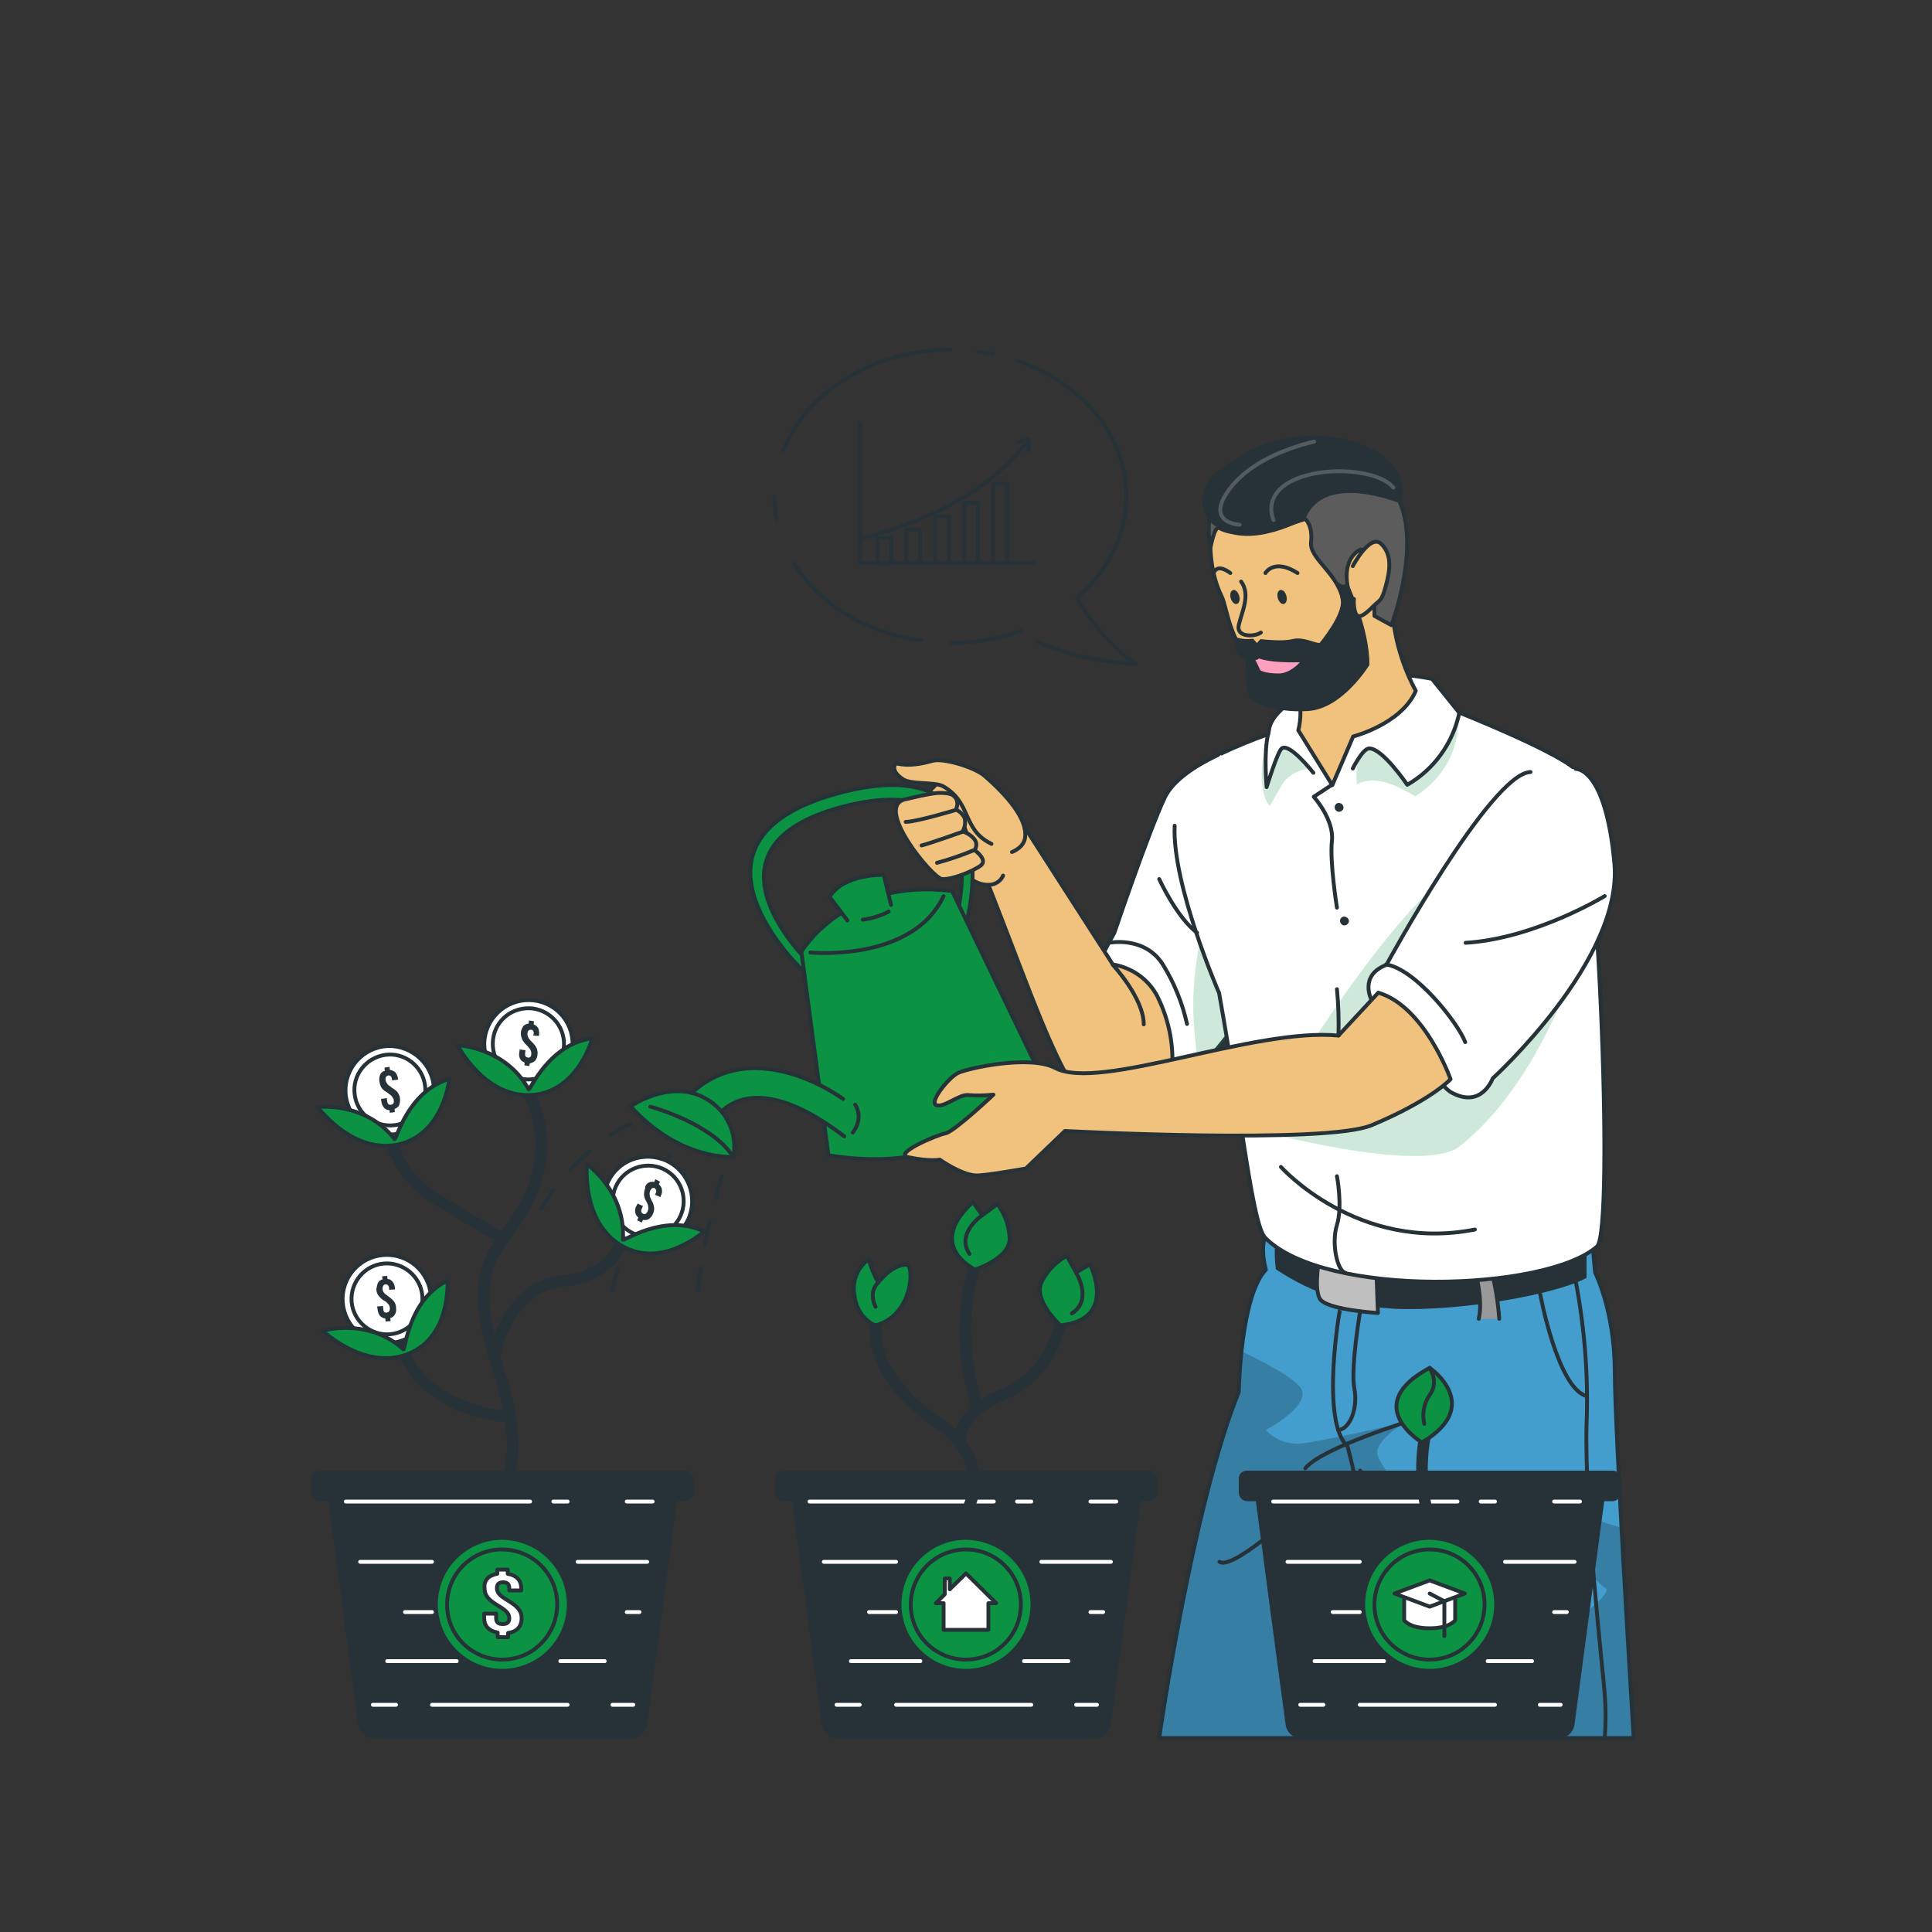 <?xml version="1.0" encoding="utf-8"?>
<!-- Generator: Adobe Illustrator 24.3.0, SVG Export Plug-In . SVG Version: 6.00 Build 0)  -->
<svg version="1.1" id="freepik_stories-investing" xmlns:svgjs="http://svgjs.com/svgjs"
	 xmlns="http://www.w3.org/2000/svg" xmlns:xlink="http://www.w3.org/1999/xlink" x="0px" y="0px" viewBox="0 0 500 500"
	 style="enable-background:new 0 0 500 500;" xml:space="preserve">
<rect x="0" y="0" width="500" height="500" fill="#333333" stroke="none"/>
<style type="text/css">
	.st0{display:none;}
	.st1{display:inline;fill:#0B9243;}
	.st2{display:inline;}
	.st3{opacity:0.7;fill:#FFFFFF;enable-background:new    ;}
	.st4{fill:none;stroke:#263238;stroke-linecap:round;stroke-linejoin:round;}
	.st5{fill:#FFFFFF;stroke:#263238;stroke-linecap:round;stroke-linejoin:round;}
	.st6{fill:#449ECD;}
	.st7{clip-path:url(#SVGID_2_);}
	.st8{opacity:0.2;enable-background:new    ;}
	.st9{fill:#263238;}
	.st10{fill:#BFBFBF;stroke:#263238;stroke-linecap:round;stroke-linejoin:round;}
	.st11{fill:#999999;stroke:#263238;stroke-linecap:round;stroke-linejoin:round;}
	.st12{opacity:0.2;fill:#0B9243;enable-background:new    ;}
	.st13{fill:#F1C27D;stroke:#263238;stroke-linecap:round;stroke-linejoin:round;}
	.st14{fill:#999999;}
	.st15{clip-path:url(#SVGID_4_);}
	.st16{opacity:0.4;enable-background:new    ;}
	.st17{fill:#FF9FBF;}
	.st18{opacity:0.2;fill:none;stroke:#FFFFFF;stroke-linecap:round;stroke-linejoin:round;enable-background:new    ;}
	.st19{fill:#0B9243;stroke:#263238;stroke-linecap:round;stroke-linejoin:round;}
	.st20{fill:none;stroke:#263238;stroke-linecap:round;stroke-linejoin:round;stroke-dasharray:6.114,6.114;}
	.st21{fill:none;stroke:#263238;stroke-linecap:round;stroke-linejoin:round;stroke-dasharray:8.659,8.659;}
	.st22{fill:none;stroke:#263238;stroke-linecap:round;stroke-linejoin:round;stroke-dasharray:6.815,6.815;}
	.st23{fill:none;stroke:#263238;stroke-width:3;stroke-linecap:round;stroke-linejoin:round;}
	.st24{fill:none;stroke:#FFFFFF;stroke-linecap:round;stroke-linejoin:round;}
	.st25{fill:#FFFFFF;}
</style>
<g id="freepik--background-simple--inject-10" class="st0">
	<path id="elmwey3hvphp" class="st1" d="M73.8,449.7c0,0-113.9-113,17.1-196.3s77.1-81.4,86-134.1S292.3,30,330.6,104.2
		s1.6,112.4,73.4,157s88.4,139.2,38.8,188.5L73.8,449.7z"/>
	<g id="elbkhb429rypk" class="st2">
		<path id="elll3t179bkri" class="st3" d="M73.8,449.7c0,0-113.9-113,17.1-196.3s77.1-81.4,86-134.1S292.3,30,330.6,104.2
			s1.6,112.4,73.4,157s88.4,139.2,38.8,188.5L73.8,449.7z"/>
	</g>
</g>
<g id="freepik--Bubble--inject-10">
	<polyline id="elzdxhy65sbd9" class="st4" points="267.6,145.7 222.6,145.7 222.6,109.6 	"/>
	<rect id="elpsfzr9ahg4o" x="227.1" y="139.2" class="st4" width="3.6" height="6.6"/>
	<rect id="el3bv8322jru4" x="234.5" y="137.1" class="st4" width="3.6" height="8.6"/>
	<rect id="el4ovech21nh" x="242" y="133.6" class="st4" width="3.6" height="12.1"/>
	<rect id="el4wyha2o9kan" x="249.5" y="130.1" class="st4" width="3.6" height="15.6"/>
	<rect id="elbyo8zub2i3" x="257" y="125.2" class="st4" width="3.6" height="20.5"/>
	<path id="elthc648r2sok" class="st4" d="M222.6,139.4c0,0,28.9-6.1,42.6-24.4"/>
	<polyline id="elincjj1s73we" class="st4" points="263.4,114.4 266.2,113.6 266.2,116.7 	"/>
	<path id="elp0o4430xt5n" class="st4" d="M257,91.7c-1.3-0.3-2.6-0.5-3.9-0.7"/>
	<path id="el167gqrize7r" class="st4" d="M268.4,165.9c10.7,5.5,25.5,5.9,25.5,5.9c-7.5-5.1-12.6-12.6-15.2-17.1
		c7.9-6.8,12.8-16.1,12.8-26.3c0-15.8-11.6-29.3-28.1-35"/>
	<path id="el7ojbxm6n4cw" class="st4" d="M246,166.4c6.2,0,12.3-1.1,18.2-3.1"/>
	<path id="elfgq8unqy5p" class="st4" d="M205.4,145.7c6.5,10.5,18.7,18.2,33.2,20.1"/>
	<path id="elsfr6rk9x4l" class="st4" d="M200.4,128.5c0,2,0.2,4,0.6,6"/>
	<path id="elwfqrrwm6bbj" class="st4" d="M246,90.5c-20.2,0-37.4,11-43.3,26.2"/>
</g>
<g id="freepik--Character--inject-10">
	<path id="elowtjfixddvc" class="st5" d="M324.9,191.6c0,0-19.2,5.7-23.5,14.9s-13,34.9-13,34.9s-8.1,14.3-8.1,18.7
		s12,20.4,17.4,24.7s25.6-24.2,25.6-24.2L324.9,191.6z"/>
	<path id="elb1n52cnplme" class="st6" d="M411.8,319.5c0.2,0.2,1,9.8,1,9.8s5.1,10.1,5.1,25.6s4.9,94.9,4.9,94.9H300
		c0,0,8.5-59.5,20.6-89.6c0,0,0.4-24.7,7-31.6c0,0-2.9-10.1,3-11.4S411.8,319.5,411.8,319.5z"/>
	<g>
		<defs>
			<path id="SVGID_1_" d="M411.8,319.5c0.2,0.2,1,9.8,1,9.8s5.1,10.1,5.1,25.6s4.9,94.9,4.9,94.9H300c0,0,8.5-59.5,20.6-89.6
				c0,0,0.4-24.7,7-31.6c0,0-2.9-10.1,3-11.4S411.8,319.5,411.8,319.5z"/>
		</defs>
		<clipPath id="SVGID_2_">
			<use xlink:href="#SVGID_1_"  style="overflow:visible;"/>
		</clipPath>
		<g id="el89mh77i5l95" class="st7">
			<g id="el59fvkov7jhw">
				<path id="elhp3hncxflrk" class="st8" d="M422.8,449.9H300c0,0,8.5-59.5,20.6-89.6c0,0,0.1-4.7,0.7-10.6
					c5.6,2.7,13.1,6.6,15.2,9.3c3.5,4.5-8.9,11.1-8.9,11.1c2.3,2.5,5.6,3.7,8.9,3.5c5.5-0.5,27.1-5.5,27.1-5.5s-8.1,4.9-7.1,8.4
					s9.9,14.9,14.7,17.7s-9.8-2.8-9.8-2.8s16.6,26.9,26.6,32.2s30.4-11.2,27.5-12.6s-14.8-17.5-12.6-20.3c1.2-1.6,8.6,2.6,16.7,4.6
					C421,421.5,422.8,449.9,422.8,449.9z"/>
			</g>
		</g>
	</g>
	<path id="elbyzxgkj50he" class="st4" d="M411.8,319.5c0.2,0.2,1,9.8,1,9.8s5.1,10.1,5.1,25.6s4.9,94.9,4.9,94.9H300
		c0,0,8.5-59.5,20.6-89.6c0,0,0.4-24.7,7-31.6c0,0-2.9-10.1,3-11.4S411.8,319.5,411.8,319.5z"/>
	<path id="elmunb1ui8lqa" class="st9" d="M330.2,319.9c-0.4,2.9-0.4,5.8,0,8.6c9.1,6.1,19.7,9.6,30.6,10.2c17.7,0.8,42.8-4,49.8-8
		v-9.5L330.2,319.9z"/>
	<path id="elhsq7oexaord" class="st10" d="M341.5,325.1c0,0-1.5,7.9,0,10.9s15.1,3.8,15.1,3.8l-0.4-11.3L341.5,325.1z"/>
	<path id="el6wu6px8u65t" class="st11" d="M388,341.3c-0.3-4.3-1-8.6-2.1-12.8l-4.2,0.1c0,0,2.2,7.7,1,12.7"/>
	<g id="elorhmbch9n2b">
		<path id="elrmnoy0wn5xo" class="st12" d="M323.9,237.6l-0.5,23c-4.2,5.8-8.6,11.4-13.4,16.6c-0.2-3-0.5-6.5-0.9-10.6
			c-1.7-18.7,4.7-33.7,4.3-34.8L323.9,237.6z"/>
	</g>
	<path id="el4tc4wd9wxdi" class="st5" d="M316.1,195c4-1.9,8-3.5,12.1-5c0.5-1.4-0.7-5.4,11.8-11.9s30.6-2.4,30.6-2.4l7,8.7
		c0,0,24.4,9.7,30,14.6s10.4,119.4,5.7,123.6c-13.4,11.7-70.3,13.3-85.8-2.2c-3.3-3.3-5.6-27.5-12-63.4c0,0-12.2-28-11.5-43.3"/>
	<g id="el20vn91vsas7">
		<path id="eluo45leu8guh" class="st12" d="M377.3,186.1c0,0,1.3,12-11,20c0,0-5.7-3.6-9.7-4s-5.4,1-5.4,1s-0.8-4.7,1.1-7.8
			s5.7-0.7,11.9,7.8C364.2,203.1,374.6,198,377.3,186.1z"/>
	</g>
	<g id="elxwjegw6s97">
		<path id="elnzi3jpzjdkg" class="st12" d="M339.1,198.9c0,0-4.9,0.2-7.3,4.2s-3.2,5.5-3.2,5.5s-3.9-3.9-1-15.9
			c-0.3,3.5-0.2,7,0.5,10.4c0,0,2.5-9.3,3.7-9.4S335.5,194.3,339.1,198.9z"/>
	</g>
	<path id="elnl6ica05ea" class="st13" d="M331.8,172.4c4.1,4.5,5.7,10.7,4.2,16.6l8.8,14.2l5.4-12.6c0,0,12.5-3.2,16.2-11.8
		c-5.3-9.9-7.3-21.2-5.8-32.3C363,127.7,331.8,172.4,331.8,172.4z"/>
	<path id="elvu154mcj48" class="st13" d="M361.3,155.2c3.9-28.9-4.8-40.4-27.5-38.8s-23.1,27-17.7,37.8c1.8,3.6,1.2,11.5,12.5,24.2
		c4.3,4.9,15.7,1.2,23.8-6.8"/>
	<path id="elvu5kp4sneyn" class="st4" d="M327.5,148.3c0,0,2.2-3.9,8.3,0"/>
	<path id="elc53jl4anld7" class="st4" d="M318.4,148.3c0,0-3.3-2.7-4.3,0"/>
	<path id="elimorlndgnki" class="st9" d="M332.9,154.2c0.3,1,0,1.9-0.6,2.1s-1.3-0.5-1.6-1.5s0-1.9,0.6-2.1S332.7,153.2,332.9,154.2
		z"/>
	<path id="elboc0wxzl82" class="st9" d="M320.7,154.2c0.3,1,0,1.9-0.6,2.1s-1.3-0.5-1.6-1.5s0-1.9,0.6-2.1S320.4,153.2,320.7,154.2z
		"/>
	<path id="ellxrao5mk03" class="st4" d="M321.2,150.5c2.5,3.4,0.2,7.8-0.6,11.2s4.3,3.1,5.7,2"/>
	<path id="el6hlfffkj7py" class="st14" d="M349,152.7c0,0-2.1-6.8,2.4-10.1s4.3,16.8,4.3,16.8l4.4,2.4c0,0,6.3-16.6,3.2-28.8
		S348,112.2,331,116.8c-22.8,6.2-17.7,24.8-17.7,24.8s1-5.3,2.1-5s4.7,3.8,22.4-2.3c0,0,2,1.7,1.5,6s7.1,8.1,8.3,15.2L349,152.7z"/>
	<g>
		<defs>
			<path id="SVGID_3_" d="M349,152.7c0,0-2.1-6.8,2.4-10.1s4.3,16.8,4.3,16.8l4.4,2.4c0,0,6.3-16.6,3.2-28.8S348,112.2,331,116.8
				c-22.8,6.2-17.7,24.8-17.7,24.8s1-5.3,2.1-5s4.7,3.8,22.4-2.3c0,0,2,1.7,1.5,6s7.1,8.1,8.3,15.2L349,152.7z"/>
		</defs>
		<clipPath id="SVGID_4_">
			<use xlink:href="#SVGID_3_"  style="overflow:visible;"/>
		</clipPath>
		<g id="eld61epbu643k" class="st15">
			<g id="el1aaacpj1crw">
				<path id="elhugb3plkd3k" class="st16" d="M349,152.7c0,0-2.1-6.8,2.4-10.1s4.3,16.8,4.3,16.8l4.4,2.4c0,0,6.3-16.6,3.2-28.8
					S348,112.2,331,116.8c-22.8,6.2-17.7,24.8-17.7,24.8s1-5.3,2.1-5s4.7,3.8,22.4-2.3c0,0,2,1.7,1.5,6s7.1,8.1,8.3,15.2L349,152.7z
					"/>
			</g>
		</g>
	</g>
	<path id="elvjclbb8vry" class="st4" d="M349,152.7c0,0-2.1-6.8,2.4-10.1s4.3,16.8,4.3,16.8l4.4,2.4c0,0,6.3-16.6,3.2-28.8
		S348,112.2,331,116.8c-22.8,6.2-17.7,24.8-17.7,24.8s1-5.3,2.1-5s4.7,3.8,22.4-2.3c0,0,2,1.7,1.5,6s7.1,8.1,8.3,15.2L349,152.7z"/>
	<path id="elh92fci4shom" class="st9" d="M319.6,164.8c1.5,0.6,3.1,0.7,4.7,0.5l1,1.1l0.9-1c0,0,5.6,0.7,8.3,0s5.6,1,7,1
		c0,0,6.1-7.3,5.5-11.1c-0.2-1.6-0.5-3.3-1-4.9c0,0,1.1,1.1,1.8,0.9c0.4-0.1,0.7-0.4,0.8-0.9c0,0,5.9,12,5.8,21.7
		c0,0-6.8,11.2-15.7,11.9c-10,0.7-15.3-3.2-15.3-3.2c-1-3.2-1.3-6.5-0.9-9.8c-0.7-0.7-1.5-1.3-2.4-1.8
		C319.8,167.8,319.6,166.3,319.6,164.8z"/>
	<path id="elkzk8fst6dt" class="st9" d="M315.4,136.7c-3-1.5-4.7-4.9-4.1-8.2c0.9-5.8,5.3-7.8,8.4-9.6c0,0,6.3-5.4,18.1-6.1
		c14.2-0.8,28,6.6,24.8,17.6c0,0-20-8.5-24.8,4C337.8,134.3,324,142.3,315.4,136.7z"/>
	<path id="elq7b3bs5aai" class="st13" d="M350.1,146.5c0,0,4.5-8.6,7.4-5.7s2.2,7,1.1,11s-1.4,3.3-3.2,5.1s-3.9,3.7-4.6,1.7
		c-0.4-1.1-0.5-2.4-0.4-3.6"/>
	<path id="el599vh463ibp" class="st17" d="M336.4,171.4c-8,0.2-10.6-1-10.6-1c-0.2,0.3-0.5,0.4-0.9,0.4l1.3,2.7c0,0,1.3,0.8,4.7,0.8
		C333.9,174.3,336.4,171.4,336.4,171.4z"/>
	<g id="elbulg4jffkba">
		<path id="eltgdizgwv53p" class="st18" d="M329.6,134.6c0,0-3.2-6.5,5.3-10.4s22.3-2.4,25.7,2"/>
	</g>
	<g id="eleg9uime1aqq">
		<path id="eluthpgt70xnq" class="st18" d="M320.8,135.8c0,0-9.4-0.4-2.4-9.5s21.7-12,21.7-12"/>
	</g>
	<path id="elsa06udjfii8" class="st4" d="M377.7,184.3c-1.6,7.9-6.5,14.8-13.5,18.8c0,0-6.5-9.6-9.9-9.4c-1.7,0.1-4.2,5.2-4.2,5.2"
		/>
	<path id="elx4tvuhr5x5" class="st4" d="M328.2,190c-1.2,4.6-0.4,13.7-0.4,13.7s2.8-9.1,3.9-10c2-1.6,8.2,6.3,8.2,6.3"/>
	<path id="elei1l52s4hu5" class="st4" d="M344.7,203.1l-4.7,3.1c0,0,5.3,5.9,4.7,11.4s1.3,17.3,1.3,17.3"/>
	<path id="el5lispd0879u" class="st13" d="M299.5,257.8c3.2,6.4,4.5,13.5,3.7,20.6c0,0-7,9.7-12.4,11.1
		c-13.1,3.5-20.9-25.5-36.6-64.5c-1-2.5,7.9-15.7,7.9-15.7l25.9,40.3C292.9,250.4,297.2,253.4,299.5,257.8z"/>
	<path id="el03m4c0fhbap3" class="st13" d="M261,212.3l-6.6-9c0,0-10-5.7-11.1-2.3c-1.6,5.1-9.8,6.7-9.8,6.7
		c0.7,2.6,8.7,14.4,13.3,17s5,3.4,6.9,4c4.7,1.3,5.9-2.1,5.9-2.1"/>
	<path id="el5o2gpd2exy4" class="st19" d="M208.1,251.5c0,0-36.5-33.9,8.8-46.2s33.4,32.6,33.4,32.6l-3,0.5c0,0,11.9-40.2-28.9-29.7
		s-8.7,40.7-8.7,40.7L208.1,251.5z"/>
	<path id="elys6nq8uh14" class="st13" d="M256.6,218.4c-7.7-3.7-5-10.6-12.5-14.9c-2-1.2-8.5-0.4-10.5-1.9c-3.1-2.1-2-3.6-1.9-3.9
		c0.1-0.6,2.3,1.3,9.6-0.8c2.9-0.8,11,1.7,13.5,3.9c5.9,5.1,11.1,11.2,10.5,15.9c-0.3,2.7-3.4,3.8-3.4,3.8"/>
	<path id="elgtf237002om" class="st13" d="M234.6,206.8c0,0,6.4-1.6,8.5-1.6c2.8,0,3.7,0.4,4.4,1.6c0.4,0.9,0.3,1.8-0.1,2.7
		c1,0.5,1.9,1.3,2.3,2.4c0.2,1.1,0,2.3-0.6,3.3c1.1,0.3,2.1,0.9,2.9,1.8c0.8,0.8,0.9,2.1,0.2,3c0,0,3.6,2.5,1.6,4s-7.5,3.7-10,3.5
		S225.6,208.2,234.6,206.8z"/>
	<path id="elnqgbes2fkda" class="st4" d="M247.4,209.6c0,0-10.2,3.1-13,3.1"/>
	<path id="eltmkjotql3a" class="st4" d="M249,215.3c0,0-8.7,3.1-10.5,3.5"/>
	<path id="elqu7zphb00bk" class="st4" d="M252.1,220c-3.1,1.3-6.3,2.4-9.6,3.3"/>
	<path id="el8rji3m8kfvo" class="st19" d="M207.4,246.3c0,0,11.2-19.2,39-15.7l22.9,47.6c0,0-14.3,27.2-54.9,20.8L207.4,246.3z"/>
	<path id="elw1z4odcllw" class="st19" d="M218.2,284.4c0,0-24.4-18.1-41,0.3l7.5,5.6c0,0,7.7-16.2,33.8,3.8"/>
	<path id="elksx3kt10kwl" class="st19" d="M209.7,246.5c0,0,26.4,2.6,34.5-14.6"/>
	<path id="el45do1deo9ay" class="st19" d="M163.2,286.3c0,0,10.4-7.3,19.6-1.9c5.3,3,8.1,9,7,15C189.8,299.4,176,300.5,163.2,286.3z
		"/>
	<path id="elkswc3x2zzv9" class="st19" d="M168.3,286.4c0,0,16.1,4.3,21.5,13.1"/>
	<path id="eliu3b716zbye" class="st19" d="M230.6,234.2l-1.9-7.8c0,0-10.4-0.3-14,5.7l4.6,6.1"/>
	<path id="elklu7vd7vlqb" class="st4" d="M230,235.9c-2.1,1.1-4.3,1.8-6.7,2.1"/>
	<path id="elaibkvkagsm9" class="st4" d="M221.3,285.9c0,0,2.4,3.2-0.6,7.2"/>
	<g id="els9aeevggopc">
		<path id="elelo1o3hb2vu" class="st12" d="M408.7,246.7c0,0-9.7,33.3-31,50c-9.7,7.6-54.3-4.7-54.3-4.7l2.9-17.3l14.6-6.9
			c0,0,25.8-40.4,39.8-44.5S408.7,246.7,408.7,246.7z"/>
	</g>
	<path id="elqeqydq9xmp" class="st5" d="M396.1,199.8c-10.3,0.3-37.3,49.9-37.3,49.9c-7.3,2.8-3.8,9.2-3.8,9.2s17.2,21.8,20.4,23.7
		c8,4.6,10.9-3.5,10.9-3.5s33.8-30.7,31.5-55.7s-10-24.4-10-24.4"/>
	<path id="el6fzeyyz5ynx" class="st13" d="M356.7,256.9L346.4,268c-21.9-2.1-61.8,14.5-73.3,8.4c-6.7-3.5-22.8,0.1-25.2,1.3
		s-7.5,7.5-5.6,8.3s6-2.9,8.3-2.6c2.2,0.2,4.3,0.1,6.5-0.1c0,0-10.2,9.6-12.4,10s-13.8,5.3-9.6,6.2c5.9,1.2,8.1,0.6,8.1,0.6
		s5.3,3.8,9.2,4.1c2,0.2,13.1-1.8,13.1-1.8l10.1-9.7c0,0,67.5,3.5,79.4-1.5c15.5-6.5,20.4-11.9,20.4-11.9S368.8,260.5,356.7,256.9z"
		/>
	<path id="elih3xfboue4" class="st4" d="M346.9,338.5c-0.2,0-5.2,29.5,1.8,35.7c0,0,4.1,14.1,3.3,23.8s4.5,29.4,4.5,29.4l3.5,22.4"
		/>
	<path id="el0eid57edtfzs" class="st4" d="M352,339.4c0,0-2.5,14.6-1.5,19.9s-1.2,10.6-4.2,10.8"/>
	<path id="ell5xaqu5yoth" class="st4" d="M398.6,334.9c0,0,4.5,24.4,12,26.4"/>
	<path id="el4vujzhuhg5g" class="st4" d="M407.8,331.6c2.3,12.2,3.3,24.6,2.8,37c-0.6,21.4,4.3,64.4,4.7,69.7
		c0.3,3.9,0.3,7.8,0,11.6"/>
	<path id="elog8evs57dd" class="st4" d="M367.7,366.7c-1.9,0.8-25.4,7.8-29.9,13.3"/>
	<path id="elvuxiscwgji" class="st4" d="M352,380.6c0,0,16.2,19.7,24.1,21.7"/>
	<path id="el2dcyg463scc" class="st4" d="M344.9,382.5c0,0-24.9,24.5-29.3,21.7"/>
	<path id="el70bz70995tq" class="st4" d="M352.7,411c0,0-6.9,27.2-6.4,30.2s-2.3,8.7-2.3,8.7"/>
	<path id="elozcxj5d6mzn" class="st4" d="M346,304.4c0,0,1.5,7.8,0,12.6s0.1,12,2.2,12.4"/>
	<path id="ely44lvnlw6ed" class="st4" d="M288,249.7c0,0,8,8.6,8,15.4"/>
	<path id="elo82lx4j3c6" class="st4" d="M186.8,304.4c0,0-0.7,2.1-1.6,5.8"/>
	<path id="el8v8s4h5wht" class="st20" d="M183.7,316.1c-0.6,2.7-1.2,5.7-1.8,9"/>
	<path id="el5yvfmpormd4" class="st4" d="M181.4,328.1c-0.3,1.9-0.6,3.9-0.9,5.9"/>
	<path id="elcfzowgyantb" class="st4" d="M173.1,299.2c0,0-1.2,1.9-3,5.2"/>
	<path id="elvnbw3ttiwj" class="st21" d="M166.2,312.1c-1.8,3.9-3.5,7.9-4.9,12"/>
	<path id="el8wve4roxvj5" class="st4" d="M160,328.2c-0.6,1.9-1.1,3.8-1.5,5.8"/>
	<path id="elx7tb70l78tl" class="st4" d="M163.2,290.9c-1.9,0.7-3.6,1.7-5.2,2.9"/>
	<path id="el8wsmp76w3sr" class="st22" d="M152.6,298c-2.6,2.2-5,4.6-7.2,7.2"/>
	<path id="el1q4osiamv2" class="st4" d="M143.3,307.9c-1.2,1.6-2.3,3.3-3.3,5"/>
	<path id="el3j0lp33jufe" class="st4" d="M358.7,249.6c7.5,1.1,18.5,14.9,20.5,20.1"/>
	<path id="elifbbwiuu3g" class="st4" d="M415.3,231.9c0,0-18,11-36,12.1"/>
	<path id="elnugl2rbem0m" class="st4" d="M287,244c0,0,9.3-1.9,14,5.7c2.9,4.7,5,9.9,6.2,15.3"/>
	<path id="eli19bz2azuip" class="st4" d="M300,227.5c0,0,4.5,9.9,9.8,13.9"/>
	<path id="el4vehssatk02" class="st4" d="M346,256c0.4,4,0.5,8,0.4,12"/>
	<path id="elt6f748m7ynj" class="st4" d="M331.5,302c0,0,19.8,22.2,50.2,16.2"/>
	<path id="eleogmde26v8" class="st9" d="M347.7,209c0,0.6-0.6,1.1-1.2,1.1c-0.6,0-1.1-0.6-1.1-1.2c0-0.6,0.5-1.1,1.1-1.1
		C347.2,207.8,347.7,208.4,347.7,209z"/>
	<path id="elxmh6g0x5e1" class="st9" d="M349.1,238.4c0,0.6-0.6,1.1-1.2,1.1c-0.6,0-1.1-0.6-1.1-1.2c0-0.6,0.5-1.1,1.1-1.1
		C348.6,237.3,349.1,237.8,349.1,238.4C349.1,238.4,349.1,238.4,349.1,238.4z"/>
</g>
<g id="freepik--Plant--inject-10">
	<path id="elycxq4fz4t6" class="st23" d="M123.5,392.5c0,0,16.2-5.7,5.6-37.6s2.9-31.2,8.9-47.4s-2.9-27.1-2.9-27.1"/>
	<path id="elswn3f3bxiw" class="st9" d="M131.5,384.6h-47c0,0,6.3,47.8,8.2,61.6c0.3,2.5,2.3,3.8,4.8,3.8h65.2
		c2.4,0,4.4-1.2,4.8-3.8c1.8-13.8,8.2-61.6,8.2-61.6H131.5z"/>
	<path id="el2hdpvrpvdya" class="st9" d="M82.8,380.6h94.5c1.2,0,2.2,1,2.2,2.2l0,0v3.5c0,1.2-1,2.2-2.2,2.2l0,0H82.8
		c-1.2,0-2.2-1-2.2-2.2v-3.5C80.5,381.5,81.5,380.5,82.8,380.6L82.8,380.6z"/>
	<line id="ele5juyxjzgpg" class="st24" x1="89.5" y1="388.6" x2="137.2" y2="388.6"/>
	<line id="eldjll5krxwlg" class="st24" x1="143.2" y1="388.6" x2="146.9" y2="388.6"/>
	<line id="elyeva2sh59ec" class="st24" x1="168.9" y1="388.6" x2="162.2" y2="388.6"/>
	<line id="eljbx4gw7c6me" class="st24" x1="93.2" y1="404.2" x2="111.8" y2="404.2"/>
	<line id="elvnv5w9zbm2" class="st24" x1="122.5" y1="404.2" x2="127.5" y2="404.2"/>
	<line id="elbcy20fsqrct" class="st24" x1="167.5" y1="404.2" x2="149.5" y2="404.2"/>
	<line id="el26wnotsl4ef" class="st24" x1="165.5" y1="417.2" x2="162.2" y2="417.2"/>
	<line id="elqq1a0dtl5dc" class="st24" x1="111.8" y1="417.2" x2="104.8" y2="417.2"/>
	<line id="el9t20nv02y0m" class="st24" x1="145" y1="429.9" x2="156.5" y2="429.9"/>
	<line id="elm4p9ubqu3f" class="st24" x1="118.2" y1="429.9" x2="100.2" y2="429.9"/>
	<line id="elkltolqyccva" class="st24" x1="96.5" y1="441.2" x2="102.5" y2="441.2"/>
	<line id="elasehlapd7ym" class="st24" x1="111.8" y1="441.2" x2="146.9" y2="441.2"/>
	<line id="el4jpnpa6lm1r" class="st24" x1="163.9" y1="441.2" x2="158.5" y2="441.2"/>
	<path id="el1faugvn3zeo" class="st19" d="M147.2,415.2c0,9.5-7.7,17.2-17.2,17.2s-17.2-7.7-17.2-17.2c0-9.5,7.7-17.2,17.2-17.2
		c0,0,0,0,0,0C139.5,398.1,147.2,405.7,147.2,415.2z"/>
	<path id="eln5nhvvhiqx" class="st5" d="M128.7,407.3v-1.1h2.7v1.1c2.3,0.4,3.5,1.7,3.5,3.8v0.5h-3.1V411c0-1.1-0.6-1.5-1.6-1.5
		s-1.6,0.4-1.6,1.5s0.6,1.9,2.8,3.2c2.7,1.6,3.6,2.8,3.6,4.6c0,2.1-1.2,3.5-3.5,3.8v1.1h-2.7v-1.2c-2.3-0.4-3.5-1.7-3.5-3.8v-1.1
		h3.1v1.2c0,1.1,0.6,1.5,1.7,1.5s1.7-0.4,1.7-1.5s-0.6-1.9-2.8-3.2c-2.7-1.6-3.6-2.8-3.6-4.6C125.2,409,126.4,407.7,128.7,407.3z"/>
	<path id="ela9y0xun0dki" class="st4" d="M144.2,415.2c0,7.9-6.3,14.3-14.2,14.3s-14.3-6.3-14.3-14.2c0-7.9,6.3-14.3,14.2-14.3
		c0,0,0,0,0,0C137.9,401,144.2,407.4,144.2,415.2z"/>
	<path id="elnefeuz1tlt" class="st23" d="M127.9,350.7c0,0,3.4-17.8,17.8-19.2s16-12.6,16-12.6"/>
	<path id="el754gf27dvze" class="st23" d="M129.3,319.9c0,0-3.5-1.7-16.4-9.6s-12.4-20.4-12.4-20.4"/>
	<path id="eld3y8mduuth5" class="st23" d="M132.1,366.7c0,0-25.3-1-29.1-21.8"/>
	<path id="elrdow4udmeql" class="st25" d="M148.1,271.6c-0.8,6.3-6.5,10.7-12.7,10s-10.7-6.5-10-12.7c0.8-6.3,6.5-10.7,12.7-10
		c0,0,0,0,0,0C144.4,259.6,148.9,265.3,148.1,271.6z"/>
	<path id="el5l96lxtd6" class="st4" d="M148.1,271.6c-0.8,6.3-6.5,10.7-12.7,10s-10.7-6.5-10-12.7c0.8-6.3,6.5-10.7,12.7-10
		c0,0,0,0,0,0C144.4,259.6,148.9,265.3,148.1,271.6z"/>
	<path id="elkwsf291j4cf" class="st4" d="M145.9,271.3c-0.6,5.1-5.2,8.6-10.3,8c-5.1-0.6-8.6-5.2-8-10.3c0.6-5.1,5.2-8.6,10.3-8
		c0,0,0,0,0,0C143,261.7,146.5,266.3,145.9,271.3z"/>
	<path id="elpqspq9v99rg" class="st9" d="M135.4,265.6c0.3-0.4,0.8-0.6,1.4-0.7l0.1-0.8l1.3,0.2l-0.1,0.8c0.5,0.2,0.9,0.5,1.2,1
		c0.2,0.5,0.3,1.2,0.2,1.7v0.3L138,268l0.1-0.4c0.1-0.3,0-0.5-0.1-0.8c-0.1-0.2-0.3-0.3-0.6-0.3c-0.2,0-0.5,0-0.6,0.2
		c-0.2,0.2-0.3,0.5-0.3,0.7c0,0.3,0,0.6,0.1,0.8c0.1,0.2,0.2,0.5,0.4,0.7c0.1,0.2,0.4,0.5,0.7,0.8c0.3,0.3,0.6,0.6,0.8,0.9
		c0.2,0.3,0.4,0.6,0.5,1c0.1,0.4,0.2,0.9,0.1,1.3c0,0.6-0.3,1.2-0.6,1.6c-0.4,0.4-0.9,0.6-1.4,0.7l-0.1,0.7l-1.3-0.2l0.1-0.7
		c-0.5-0.2-1-0.5-1.2-1c-0.3-0.5-0.3-1.2-0.2-1.7l0.1-0.7l1.5,0.2l-0.1,0.8c-0.1,0.7,0.2,1,0.7,1.1s0.9-0.2,0.9-0.9
		c0-0.3,0-0.6-0.1-0.8c-0.1-0.2-0.2-0.5-0.4-0.7c-0.2-0.3-0.4-0.5-0.7-0.8c-0.3-0.3-0.6-0.6-0.8-0.9c-0.2-0.3-0.4-0.6-0.5-1
		C134.6,267.5,134.8,266.5,135.4,265.6L135.4,265.6z"/>
	<path id="el403ywebjsqs" class="st25" d="M112.2,280.6c0.8,6.2-3.5,12-9.8,12.9s-12-3.5-12.9-9.8c-0.8-6.2,3.5-12,9.8-12.9
		C105.5,270,111.3,274.4,112.2,280.6C112.2,280.6,112.2,280.6,112.2,280.6z"/>
	<path id="ellq4wibqaweh" class="st4" d="M112.2,280.6c0.8,6.2-3.5,12-9.8,12.9s-12-3.5-12.9-9.8c-0.8-6.2,3.5-12,9.8-12.9
		C105.5,270,111.3,274.4,112.2,280.6C112.2,280.6,112.2,280.6,112.2,280.6z"/>
	<path id="el9sqqrm6xel5" class="st4" d="M110,280.9c0.7,5-2.9,9.7-7.9,10.3s-9.7-2.9-10.3-7.9c-0.7-5,2.9-9.6,7.9-10.3
		C104.6,272.3,109.3,275.8,110,280.9C110,280.9,110,280.9,110,280.9z"/>
	<path id="elllkj925saec" class="st9" d="M98.4,278.1c0.2-0.5,0.6-0.8,1.2-1l-0.1-0.8l1.3-0.2l0.1,0.8c0.5,0,1,0.3,1.4,0.6
		c0.4,0.5,0.6,1,0.7,1.6v0.3l-1.5,0.2l-0.1-0.4c0-0.3-0.1-0.5-0.3-0.7c-0.4-0.3-0.9-0.2-1.2,0.2c-0.1,0.2-0.2,0.5-0.1,0.8
		c0,0.3,0.1,0.5,0.3,0.8c0.1,0.2,0.3,0.4,0.5,0.6c0.2,0.1,0.5,0.3,0.8,0.6c0.3,0.2,0.7,0.4,1,0.7c0.3,0.2,0.5,0.5,0.7,0.8
		c0.2,0.4,0.4,0.8,0.4,1.2c0.1,0.6,0,1.2-0.2,1.8c-0.2,0.5-0.7,0.8-1.2,1l0.1,0.8l-1.3,0.2l-0.1-0.7c-0.5,0-1-0.2-1.4-0.6
		c-0.4-0.5-0.6-1-0.7-1.6l-0.1-0.7l1.5-0.2l0.1,0.8c0.1,0.7,0.4,1,1,0.9s0.8-0.5,0.7-1.1c0-0.3-0.1-0.5-0.3-0.8
		c-0.1-0.2-0.3-0.4-0.5-0.6c-0.2-0.1-0.5-0.3-0.8-0.6c-0.3-0.2-0.7-0.4-1-0.7c-0.3-0.2-0.5-0.5-0.7-0.8
		C98.1,280.1,98,279,98.4,278.1L98.4,278.1z"/>
	<path id="el416ys7zp3eb" class="st25" d="M111.5,335.3c0.5,6.3-4.2,11.8-10.5,12.3s-11.8-4.2-12.3-10.5
		c-0.5-6.3,4.2-11.8,10.5-12.3C105.5,324.3,111,329,111.5,335.3C111.5,335.2,111.5,335.3,111.5,335.3z"/>
	<path id="elfu516j61nn" class="st4" d="M111.5,335.3c0.5,6.3-4.2,11.8-10.5,12.3s-11.8-4.2-12.3-10.5c-0.5-6.3,4.2-11.8,10.5-12.3
		C105.5,324.3,111,329,111.5,335.3C111.5,335.2,111.5,335.3,111.5,335.3z"/>
	<path id="elngj1mp87fpi" class="st4" d="M109.3,335.4c0.4,5.1-3.4,9.5-8.4,9.9s-9.5-3.4-9.9-8.4c-0.4-5.1,3.4-9.5,8.4-9.9
		c0,0,0,0,0,0C104.4,326.6,108.9,330.4,109.3,335.4z"/>
	<path id="elh1k3sjofa8" class="st9" d="M97.8,332c0.3-0.5,0.7-0.8,1.2-0.9l-0.1-0.8l1.3-0.1l0.1,0.8c0.5,0,1,0.3,1.3,0.7
		c0.4,0.5,0.6,1.1,0.6,1.7v0.3l-1.5,0.1v-0.4c0-0.3-0.1-0.5-0.3-0.8c-0.4-0.3-0.9-0.3-1.2,0.1c-0.1,0.2-0.2,0.5-0.2,0.8
		c0,0.3,0.1,0.5,0.2,0.8c0.1,0.2,0.3,0.4,0.5,0.6c0.3,0.2,0.5,0.4,0.8,0.6c0.3,0.2,0.7,0.5,1,0.8c0.3,0.3,0.5,0.5,0.7,0.9
		c0.2,0.4,0.3,0.8,0.3,1.3c0.1,0.6,0,1.2-0.3,1.7c-0.3,0.5-0.7,0.8-1.2,0.9l0.1,0.8l-1.3,0.1l-0.1-0.8c-0.5,0-1-0.3-1.4-0.7
		c-0.4-0.5-0.5-1.1-0.6-1.7l-0.1-0.7l1.5-0.1l0.1,0.8c0,0.7,0.4,1,0.9,0.9s0.8-0.4,0.8-1.1c0-0.3-0.1-0.6-0.2-0.8
		c-0.1-0.2-0.3-0.4-0.5-0.6c-0.2-0.2-0.4-0.4-0.8-0.6c-0.4-0.2-0.7-0.5-1-0.8c-0.3-0.3-0.5-0.5-0.7-0.9c-0.2-0.4-0.3-0.8-0.3-1.3
		C97.5,333.1,97.6,332.5,97.8,332z"/>
	<path id="elvgsatq6luz" class="st25" d="M178.1,315.6c-2.7,5.7-9.4,8.2-15.2,5.6s-8.2-9.4-5.6-15.2s9.4-8.2,15.2-5.6c0,0,0,0,0,0
		C178.2,303.1,180.7,309.9,178.1,315.6z"/>
	<path id="elx2h47njs2ne" class="st4" d="M178.1,315.6c-2.7,5.7-9.4,8.2-15.2,5.6s-8.2-9.4-5.6-15.2s9.4-8.2,15.2-5.6c0,0,0,0,0,0
		C178.2,303.1,180.7,309.9,178.1,315.6z"/>
	<path id="elg58wvpq4vy6" class="st4" d="M176.1,314.7c-2.1,4.6-7.6,6.6-12.2,4.5c-4.6-2.1-6.6-7.6-4.5-12.2
		c2.1-4.6,7.6-6.6,12.2-4.5C176.2,304.6,178.2,310.1,176.1,314.7C176.1,314.7,176.1,314.7,176.1,314.7z"/>
	<path id="el2o7yk2rojxn" class="st9" d="M167.8,306.1c0.5-0.3,1-0.3,1.5-0.2l0.3-0.7l1.2,0.6l-0.3,0.7c0.4,0.3,0.7,0.8,0.8,1.3
		c0.1,0.6,0,1.2-0.3,1.7l-0.1,0.3l-1.4-0.6l0.2-0.4c0.1-0.2,0.2-0.5,0.1-0.8c-0.1-0.2-0.2-0.4-0.4-0.5c-0.2-0.1-0.4-0.1-0.6,0
		c-0.2,0.1-0.4,0.4-0.5,0.6c-0.1,0.3-0.2,0.5-0.2,0.8c0,0.3,0.1,0.5,0.1,0.8c0.1,0.2,0.2,0.5,0.4,0.9c0.2,0.4,0.4,0.7,0.5,1.1
		c0.1,0.4,0.2,0.7,0.2,1.1c0,0.4-0.1,0.9-0.3,1.3c-0.2,0.6-0.6,1-1.1,1.4c-0.5,0.3-1,0.3-1.5,0.2l-0.3,0.7l-1.2-0.6l0.3-0.7
		c-0.4-0.3-0.7-0.8-0.8-1.3c-0.1-0.6,0-1.2,0.3-1.7l0.3-0.6l1.4,0.6l-0.3,0.7c-0.3,0.6-0.2,1,0.3,1.3s0.9,0,1.2-0.6
		c0.1-0.3,0.2-0.5,0.2-0.8c0-0.3-0.1-0.5-0.1-0.8c-0.1-0.3-0.2-0.6-0.4-0.9c-0.2-0.4-0.4-0.7-0.5-1.1c-0.1-0.4-0.2-0.7-0.1-1.1
		c0-0.4,0.1-0.9,0.3-1.3C166.9,306.9,167.3,306.4,167.8,306.1z"/>
	<path id="eli287msl3c9" class="st19" d="M161.2,320.8c0,0.7,10.6-7,21-2.1c0,0-10.8,9.8-21.3,3.7s-9-21.1-9-21.1
		S162,308.4,161.2,320.8z"/>
	<path id="elvwb506tez8p" class="st19" d="M136.8,281.9c0.3,0.6,5.1-11.7,16.5-13.2c0,0-3.8,14.1-15.9,14.7s-19-12.9-19-12.9
		S130.8,271,136.8,281.9z"/>
	<path id="eldzsclndsa25" class="st19" d="M102.1,294.8c0.4,0.6,3.2-12.3,14.2-15.6c0,0-1.5,14.5-13.3,17s-20.8-9.7-20.8-9.7
		S94.5,285,102.1,294.8z"/>
	<path id="elspljp8b5y1" class="st19" d="M104.4,349.2c0.5,0.5,1.1-12.7,11.4-17.8c0,0,1,14.6-10.2,19s-22.1-6-22.1-6
		S95.2,340.9,104.4,349.2z"/>
	<path id="el72cfi8vsg4c" class="st9" d="M251.5,384.6h-47c0,0,6.3,47.8,8.2,61.6c0.3,2.5,2.3,3.8,4.8,3.8h65.2
		c2.4,0,4.4-1.2,4.8-3.8c1.8-13.8,8.2-61.6,8.2-61.6H251.5z"/>
	<path id="eldnj005m9q88" class="st9" d="M202.8,380.6h94.5c1.2,0,2.2,1,2.2,2.2v3.5c0,1.2-1,2.2-2.2,2.2c0,0,0,0,0,0h-94.5
		c-1.2,0-2.2-1-2.2-2.2v-3.5C200.5,381.6,201.5,380.6,202.8,380.6C202.8,380.6,202.8,380.6,202.8,380.6z"/>
	<line id="el0x8mnk3d9j4n" class="st24" x1="209.5" y1="388.6" x2="257.2" y2="388.6"/>
	<line id="el7v8kvoyq5qo" class="st24" x1="263.2" y1="388.6" x2="266.9" y2="388.6"/>
	<line id="el5gn6gi5pbkq" class="st24" x1="288.9" y1="388.6" x2="282.2" y2="388.6"/>
	<line id="elcmmmstmxjd" class="st24" x1="213.2" y1="404.2" x2="231.9" y2="404.2"/>
	<line id="elpdv1dl2duo" class="st24" x1="242.5" y1="404.2" x2="247.5" y2="404.2"/>
	<line id="eloh7rjtm5xc" class="st24" x1="287.5" y1="404.2" x2="269.5" y2="404.2"/>
	<line id="el9l9gjyfh329" class="st24" x1="285.5" y1="417.2" x2="282.2" y2="417.2"/>
	<line id="elj22mc5px8d" class="st24" x1="231.9" y1="417.2" x2="224.9" y2="417.2"/>
	<line id="el668gtueq2bw" class="st24" x1="265" y1="429.9" x2="276.5" y2="429.9"/>
	<line id="elp95k5tqv8nb" class="st24" x1="238.2" y1="429.9" x2="220.2" y2="429.9"/>
	<line id="el1a34ohjb9sk" class="st24" x1="216.5" y1="441.2" x2="222.5" y2="441.2"/>
	<line id="el1ud1chjjg31" class="st24" x1="231.9" y1="441.2" x2="266.9" y2="441.2"/>
	<line id="elmnq4p5frppd" class="st24" x1="283.9" y1="441.2" x2="278.5" y2="441.2"/>
	<path id="el1pg3cdqqxda" class="st19" d="M267.2,415.2c0,9.5-7.7,17.2-17.2,17.2s-17.2-7.7-17.2-17.2s7.7-17.2,17.2-17.2
		c0,0,0,0,0,0C259.5,398.1,267.2,405.7,267.2,415.2z"/>
	<path id="el7nl2yar2nob" class="st4" d="M264.2,415.2c0,7.9-6.3,14.3-14.2,14.3c-7.9,0-14.3-6.3-14.3-14.2S242.1,401,250,401
		c0,0,0,0,0,0C257.9,401,264.2,407.4,264.2,415.2z"/>
	<polygon id="elt99zl6t6gj8" class="st5" points="250,407.2 245.8,411.3 245.8,408.5 244.5,408.5 244.5,412.6 242.2,414.9 
		244.2,414.9 244.2,421.8 255.8,421.8 255.8,414.9 257.8,414.9 	"/>
	<path id="el50brxzd3mpq" class="st23" d="M250.9,389.5c0,0,6-11.5-8.4-21.5s-17.5-20.4-15.2-28.2"/>
	<path id="elk3u25bzn5rk" class="st23" d="M248.5,373.5c0,0-1.7-7.5,11.5-12.8c13.1-5.3,15.1-21,15.1-21"/>
	<path id="elr24bl11mqy" class="st19" d="M234.6,327.3c2.1,0,1.7,13.2-8,15.7c0,0-4.7-1.5-5.5-7.9c-0.6-3.5,0.8-7.1,3.7-9.2
		c0.6,2.1,1.4,4.1,2.5,6C227.3,332,230.6,327.3,234.6,327.3z"/>
	<path id="eliyqlxonbtph" class="st19" d="M227.3,331.9c0,0-2.7,2.2-0.7,6.3"/>
	<path id="el9g03so1e2x" class="st19" d="M274.4,343c0,0-7-6.4-4.9-11.1c1.4-2.9,3.7-5.3,6.6-6.9c0,0,1.5,2.9,2.4,4.3l3.6-2.1
		C282.1,327.3,289.4,341.5,274.4,343z"/>
	<path id="elyobbc48kbpc" class="st19" d="M278.5,329.4c0,0,4.4,7-1.1,10.5"/>
	<path id="ell2kl91xhdfq" class="st23" d="M253.2,364.6c0,0-6.8-17-1.2-36.1"/>
	<path id="elacrxqb4e4y" class="st19" d="M252.3,328.6c0,0,9-2.9,9-8c-0.1-3.3-1.2-6.4-3.2-9c0,0-2.6,2-3.9,2.9l-2.4-3.4
		C251.8,311.2,239.3,321,252.3,328.6z"/>
	<path id="elx7nkrdlu08" class="st19" d="M254.2,314.5c0,0-6.9,4.6-3.3,10"/>
	<path id="el1r58u1pls77" class="st9" d="M371.5,384.6h-47c0,0,6.3,47.8,8.2,61.6c0.3,2.5,2.3,3.8,4.8,3.8h65.2
		c2.4,0,4.4-1.2,4.8-3.8c1.8-13.8,8.2-61.6,8.2-61.6H371.5z"/>
	<path id="ellrh64jnhlpc" class="st9" d="M322.8,380.6h94.5c1.2,0,2.2,1,2.2,2.2c0,0,0,0,0,0v3.5c0,1.2-1,2.2-2.2,2.2c0,0,0,0,0,0
		h-94.5c-1.2,0-2.2-1-2.2-2.2v-3.5C320.5,381.5,321.5,380.6,322.8,380.6C322.8,380.6,322.8,380.6,322.8,380.6z"/>
	<line id="elz4gy778dgf8" class="st24" x1="329.5" y1="388.6" x2="377.2" y2="388.6"/>
	<line id="elp2qe43ymau" class="st24" x1="383.2" y1="388.6" x2="386.9" y2="388.6"/>
	<line id="elbo01jpk9ul9" class="st24" x1="408.9" y1="388.6" x2="402.2" y2="388.6"/>
	<line id="elwkbrffu5vd" class="st24" x1="333.2" y1="404.2" x2="351.9" y2="404.2"/>
	<line id="el2mprzadbs9v" class="st24" x1="362.5" y1="404.2" x2="367.5" y2="404.2"/>
	<line id="elnubaakiw66i" class="st24" x1="407.5" y1="404.2" x2="389.5" y2="404.2"/>
	<line id="ele5je6jqrfn5" class="st24" x1="405.5" y1="417.2" x2="402.2" y2="417.2"/>
	<line id="elmmkkrnkaljf" class="st24" x1="351.9" y1="417.2" x2="344.9" y2="417.2"/>
	<line id="elf2biv0s0qmg" class="st24" x1="385" y1="429.9" x2="396.5" y2="429.9"/>
	<line id="elwst2naq10ho" class="st24" x1="358.2" y1="429.9" x2="340.2" y2="429.9"/>
	<line id="elt76febx4zfk" class="st24" x1="336.5" y1="441.2" x2="342.5" y2="441.2"/>
	<line id="elin413yl9kd" class="st24" x1="351.9" y1="441.2" x2="386.9" y2="441.2"/>
	<line id="el8a65j7vt47" class="st24" x1="403.9" y1="441.2" x2="398.5" y2="441.2"/>
	<path id="elq5akirwzwre" class="st19" d="M387.2,415.2c0,9.5-7.7,17.2-17.2,17.2s-17.2-7.7-17.2-17.2s7.7-17.2,17.2-17.2
		c0,0,0,0,0,0C379.5,398.1,387.2,405.7,387.2,415.2z"/>
	<path id="el84f9zo9dt6x" class="st5" d="M376.6,413.3v6c0,0-1.3,2.1-6.6,2.1s-6.6-2.1-6.6-2.1v-6"/>
	<polygon id="elmxiyzms15h" class="st5" points="370,409 379.1,412.4 370,415.8 360.9,412.4 	"/>
	<polyline id="elxytyebxb36t" class="st4" points="370,412.4 373.8,414.4 373.8,423.4 	"/>
	<path id="elbmjvt5plj2d" class="st4" d="M384.2,415.2c0,7.9-6.3,14.3-14.2,14.3c-7.9,0-14.3-6.3-14.3-14.2S362.1,401,370,401
		c0,0,0,0,0,0C377.9,401,384.2,407.4,384.2,415.2z"/>
	<path id="elimpwn2bqzl" class="st23" d="M370,393.3c0,0-4.5-11.7,0-26.7"/>
	<path id="elqvwfagnz2z" class="st19" d="M370,354c0,0,14.2,9.7-2,19.3C368,373.3,351.9,363.7,370,354z"/>
	<path id="elvbj3q1algl" class="st4" d="M370,354c0,0,2.5,3.7,0,7c-1.5,2.2-2,4.9-1.4,7.5"/>
</g>
</svg>
